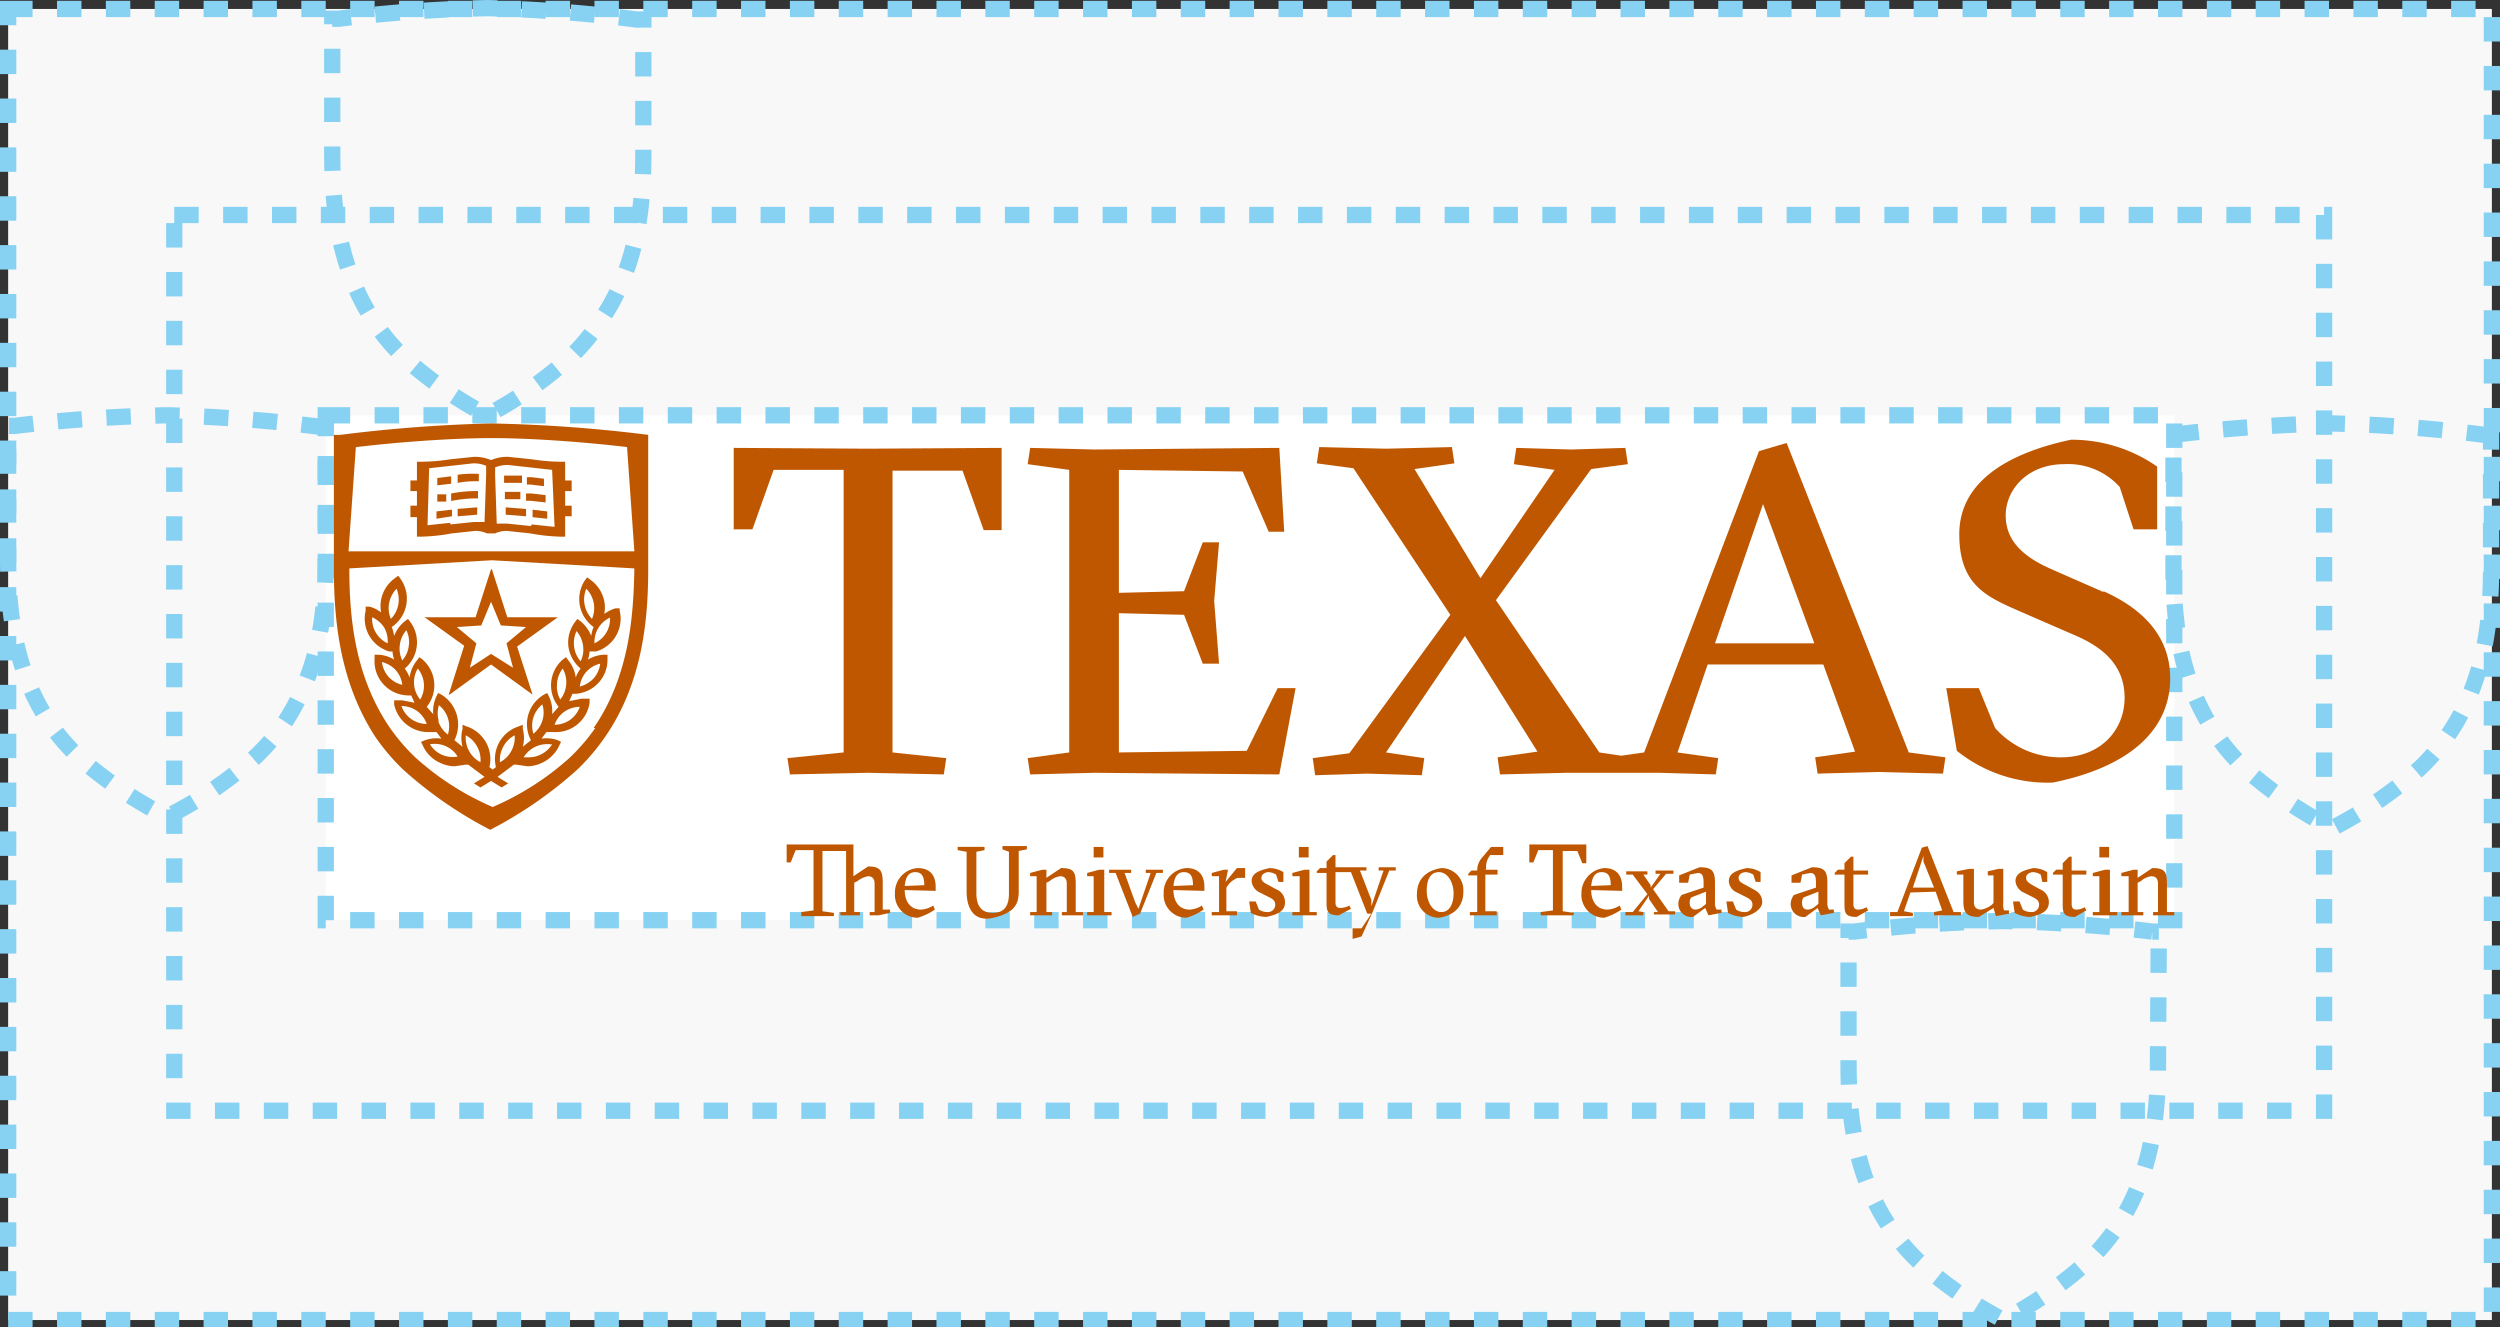 <?xml version="1.0" encoding="UTF-8"?> <svg xmlns="http://www.w3.org/2000/svg" id="Layer_1" data-name="Layer 1" viewBox="0 0 307 163"><rect x="0" y="0" width="307" height="163" fill="#333333" stroke="none"/><defs><style> .cls-1 { fill: #f8f8f8; } .cls-1, .cls-2, .cls-3 { stroke: #87d2f2; stroke-width: 2px; stroke-dasharray: 3 3; vector-effect:non-scaling-stroke; } .cls-2 { fill: none; } .cls-3 { fill: #fff; } .cls-4 { fill: #bf5700; } </style></defs><title>wordmark-primary-horiz-clearspace</title><g id="clearspace"><rect id="outter-rect" class="cls-1" x="1" y="1.1" width="305" height="161"></rect><rect id="mid-rect" class="cls-2" x="21.4" y="26.4" width="264" height="110"></rect><rect id="inner-rect" class="cls-3" x="40" y="51" width="227" height="62"></rect><path id="shield-space4" class="cls-2" d="M40,52.4h-.8A185.4,185.4,0,0,0,20.5,51h0A185.4,185.4,0,0,0,1.8,52.3H1V66.6H1v2c0,6,.6,13.7,5.3,20.5A25.4,25.4,0,0,0,9.7,93h0a51.4,51.4,0,0,0,10.8,7.3h0A51.3,51.3,0,0,0,31.3,93h0a25.5,25.5,0,0,0,3.4-3.9C39.4,82.3,40,74.6,40,68.6v-.3h0Z"></path><path id="shield-space3" class="cls-2" d="M265.1,114.4h-.8a178.6,178.6,0,0,0-18.3-1.3h0a178.6,178.6,0,0,0-18.3,1.3H227v14.1h0v2c0,6,.6,13.7,5.2,20.4a25.1,25.1,0,0,0,3.3,3.9h0a50.2,50.2,0,0,0,10.5,7.3h0a50.1,50.1,0,0,0,10.5-7.3h0a25.2,25.2,0,0,0,3.3-3.9c4.6-6.7,5.2-14.4,5.2-20.4v-.3h0Z"></path><path id="shield-space2" class="cls-2" d="M305.9,53.4h-.8A184.6,184.6,0,0,0,286.4,52h0a184.6,184.6,0,0,0-18.7,1.3h-.8V67.7h0v2c0,6,.6,13.8,5.3,20.6a25.5,25.5,0,0,0,3.4,4h0a51.4,51.4,0,0,0,10.8,7.4h0a51.3,51.3,0,0,0,10.8-7.4h0a25.5,25.5,0,0,0,3.4-4c4.7-6.8,5.3-14.6,5.3-20.6v-.3h0Z"></path><path id="shield-space1" class="cls-2" d="M79,2.4h-.8A175.1,175.1,0,0,0,59.9,1h0A175.1,175.1,0,0,0,41.6,2.3h-.8V16.8h0v2c0,6.1.6,13.9,5.2,20.8a25.4,25.4,0,0,0,3.3,4h0a50.1,50.1,0,0,0,10.5,7.4h0a50.1,50.1,0,0,0,10.5-7.4h0a25.5,25.5,0,0,0,3.3-4C78.4,32.8,79,24.9,79,18.9v-.3h0Z"></path></g><g id="primary-h-wdmk"><path id="Shield" class="cls-4" d="M60.3,68.6h0Zm5-4.2,2.8.3-.3-7-2.7-.3-2.7-.3a3.9,3.9,0,0,0-1.6.3v1l.2,5.9h1.3l2.9.3Zm-10,0,2.9-.3h1.3l.2-5.9v-1a3.9,3.9,0,0,0-1.6-.3l-2.7.3-2.7.3-.2,7,2.8-.3Zm14.9-4.1h-.8v1.8h.8v1.3h-.8v2.5h-.6a23.3,23.3,0,0,1-3.7-.4l-2.8-.3a3.3,3.3,0,0,0-1.5.3H59.8a3.3,3.3,0,0,0-1.5-.3l-2.8.3a23.3,23.3,0,0,1-3.7.4h-.6V63.5h-.8V62.1h.8V60.3h-.8V59h.8V56.7h.6a23.7,23.7,0,0,0,3.5-.3l2.9-.3a5.1,5.1,0,0,1,2.1.4,5,5,0,0,1,2.1-.4l2.9.3a23.6,23.6,0,0,0,3.5.3h.6V59h.8v1.3ZM55.5,58.5h-.2l-1.6.2v.9l1.7-.2h0v-.9Zm.7-.1v.9a11.8,11.8,0,0,1,2.6-.2v-.9a12.3,12.3,0,0,0-2.6.1Zm-.7,4.2h-.2l-1.7.2v.9l1.9-.3h0v-.9Zm.7-.1v.9l2.4-.2v-.9l-2.5.2Zm-.8-1.9v.9h.1a16.1,16.1,0,0,1,3.2-.3v-.9a16.5,16.5,0,0,0-3.3.3Zm-.7.1h-1v.9h1.1v-.9Zm9.4-2.3H61.9v.9h2.2v-.9Zm2.8.4-1.6-.2h-.6v.9h.4l1.7.2v-.9Zm-3,1.6H62v.9h1.9v-.9Zm3.1.4-1.7-.2h-.7v.9h.6l1.8.2v-.9Zm-1.7,2.7,1.9.2v-.9l-1.7-.2h-.1v.9Zm-.7-1-2.5-.2v.9l2.5.2v-.9ZM59.2,76.8l-3.1.2,2.4,2-.8,3,2.6-1.7L63,82l-.8-3,2.4-2-3.1-.2-1.2-2.9-1.2,2.9Zm-7-1h6.2l1.9-5.9h.1l1.9,5.9h6.2l-5,3.6,1.9,5.9h0l-5.1-3.7-5.1,3.7h-.1l1.9-6-5-3.6Zm20.7,7.5a3.3,3.3,0,0,0,.8-1.8,3.3,3.3,0,0,0-1.7,1,3.3,3.3,0,0,0-.8,1.8,3.4,3.4,0,0,0,1.7-1Zm-2.4-3.9a3.3,3.3,0,0,0,.8,1.8,3.2,3.2,0,0,0,.3-1.9,3.4,3.4,0,0,0-.8-1.8,3.4,3.4,0,0,0-.3,1.9Zm1.3-5.1a3.4,3.4,0,0,0,.9,1.7,3.4,3.4,0,0,0-.7-3.7,3.3,3.3,0,0,0-.2,2Zm3.2,1.5A3.3,3.3,0,0,0,73,79a3.3,3.3,0,0,0,1.9-3.3ZM70,88.4a3.3,3.3,0,0,0,1.2-1.6,3.4,3.4,0,0,0-1.9.6A3.3,3.3,0,0,0,68.1,89a3.3,3.3,0,0,0,1.9-.6ZM68.4,84a3.3,3.3,0,0,0,.4,1.9,3.4,3.4,0,0,0,.3-3.8,3.4,3.4,0,0,0-.7,1.8Zm-1.8,4.5a3.3,3.3,0,0,0,0-2,3.4,3.4,0,0,0-1.1,1.6,3.4,3.4,0,0,0,0,2,3.3,3.3,0,0,0,1.1-1.6Zm1,2.9A3.4,3.4,0,0,0,64.3,93h.6a3.2,3.2,0,0,0,1.4-.3,3.3,3.3,0,0,0,1.5-1.3Zm-5.8.3a3.3,3.3,0,0,0-.4,1.9,3.3,3.3,0,0,0,1.4-1.4,3.4,3.4,0,0,0,.4-1.9,3.3,3.3,0,0,0-1.4,1.4Zm-7.5,1a3.3,3.3,0,0,0,1.9.2,3.3,3.3,0,0,0-3.4-1.5,3.3,3.3,0,0,0,1.5,1.3Zm-.5-4.2A3.3,3.3,0,0,0,55,90.2a3.3,3.3,0,0,0-1.1-3.6,3.4,3.4,0,0,0,0,2Zm3.4,1.8a3.4,3.4,0,0,0,1.8,3.3,3.3,3.3,0,0,0-.4-1.9,3.3,3.3,0,0,0-1.4-1.4Zm-6.7-2a3.3,3.3,0,0,0,1.9.6,3.3,3.3,0,0,0-1.2-1.6,3.3,3.3,0,0,0-1.9-.6,3.3,3.3,0,0,0,1.2,1.6Zm.8-6.2a3.3,3.3,0,0,0,.3,3.8,3.3,3.3,0,0,0-.3-3.8Zm-3.6,1a3.4,3.4,0,0,0,1.7,1,3.3,3.3,0,0,0-.8-1.8,3.4,3.4,0,0,0-1.7-1,3.4,3.4,0,0,0,.8,1.8ZM47.6,79a3.4,3.4,0,0,0-.4-1.9,3.4,3.4,0,0,0-1.5-1.3A3.3,3.3,0,0,0,47.6,79Zm.2-5a3.3,3.3,0,0,0,.2,2,3.4,3.4,0,0,0,.9-1.7,3.4,3.4,0,0,0-.2-2,3.4,3.4,0,0,0-.9,1.7Zm1.3,5.2a3.3,3.3,0,0,0,.3,1.9,3.3,3.3,0,0,0,.8-1.8,3.2,3.2,0,0,0-.3-1.9,3.3,3.3,0,0,0-.8,1.8Zm23.7.8h-.4a4.1,4.1,0,0,1-.2,1,4.1,4.1,0,0,1,1.9-.6h.5v.5a4.2,4.2,0,0,1-3.9,4.3h-.4l-.4.9,1.5-.3h1v.5A4.2,4.2,0,0,1,68,89.9h-.9l-.6.8a4.3,4.3,0,0,1,2,.2l.4.2-.2.4a4.3,4.3,0,0,1-2.2,2.2,4.2,4.2,0,0,1-1.7.4h0l-1.4-.2h-.3l-2,1.5,1.3.8-.8.5-1.3-.8-1.3.8-.8-.5,1.3-.8-2-1.5h-.3l-1.4.2a4.2,4.2,0,0,1-1.7-.4,4.2,4.2,0,0,1-2.2-2.2l-.2-.4.5-.2a4.3,4.3,0,0,1,2-.2l-.6-.8h-1a4.2,4.2,0,0,1-2.5-.8,4.3,4.3,0,0,1-1.7-2.6V86h1l1.5.3-.4-.9h-.4A4.2,4.2,0,0,1,46,80.9v-.5h.5a4.1,4.1,0,0,1,1.9.6,4,4,0,0,1-.2-1h-.4a4.2,4.2,0,0,1-2.9-5v-.5h.5a4.3,4.3,0,0,1,1.4.7,4.2,4.2,0,0,1,1.7-4.2l.4-.3.3.4A4.2,4.2,0,0,1,48.1,77a4.5,4.5,0,0,1,.3,1.1,4.2,4.2,0,0,1,1.3-1.8l.4-.3.3.4a4.2,4.2,0,0,1-.7,5.7h0a4.2,4.2,0,0,1,.6,1.1,4.2,4.2,0,0,1,.9-2.1l.3-.4.4.3a4.2,4.2,0,0,1,.5,5.8h0l.8.9a4.3,4.3,0,0,1,.4-2.2l.2-.4.4.2a4.3,4.3,0,0,1,1.6,5.6h0l1,.8a4.3,4.3,0,0,1,0-2.2v-.5l.5.2a4.3,4.3,0,0,1,2.4,2,4.2,4.2,0,0,1,.4,3l.4.3.4-.3a4.2,4.2,0,0,1,2.8-5l.5-.2v.5a4.3,4.3,0,0,1,0,2.2l1-.8h0a4.2,4.2,0,0,1,1.6-5.6l.4-.2.2.4a4.2,4.2,0,0,1,.4,2.2l.8-.9h0a4.2,4.2,0,0,1,.5-5.8l.4-.3.3.4a4.2,4.2,0,0,1,.9,2.1,4.1,4.1,0,0,1,.6-1.1h0a4.3,4.3,0,0,1-1.5-2.7,4.2,4.2,0,0,1,.8-3l.3-.4.4.3a4.3,4.3,0,0,1,1.3,1.8,4,4,0,0,1,.3-1.1,4.2,4.2,0,0,1-1.1-5.7l.3-.4.4.3a4.2,4.2,0,0,1,1.7,2.6,4,4,0,0,1,0,1.6,4.3,4.3,0,0,1,1.4-.7h.5V75a4.2,4.2,0,0,1-2.9,5Zm.1,9.4c4.4-6.4,4.9-13.8,5-19.6l-17.5-1-17.5,1h0c0,5.8.6,13.2,5,19.6a23.4,23.4,0,0,0,3.2,3.7,34.5,34.5,0,0,0,9.4,6,34.4,34.4,0,0,0,9.4-6,23.8,23.8,0,0,0,3.2-3.7ZM43.7,54.9l-.9,12.8H77.9l-.9-12.8c-3.3-.4-10.6-1.1-16.6-1.1s-13.4.7-16.6,1.1Zm35.9-1.5V69.5h0v.3c0,6-.6,13.9-5.3,20.7a25.9,25.9,0,0,1-3.4,4h0a50.8,50.8,0,0,1-10.7,7.4h0a50.7,50.7,0,0,1-10.7-7.4h0a25.9,25.9,0,0,1-3.4-4C41.6,83.6,41,75.8,41,69.7v-2h0V53.4h.8A180.5,180.5,0,0,1,60.3,52h0a180.5,180.5,0,0,1,18.5,1.3Z"></path><path id="Texas" class="cls-4" d="M106.6,55.1,123,55V65.1h-2.2l-2.6-7.3h-8.6V92.4l6.6.7-.3,2-9.3-.2-9.6.2-.3-2,6.9-.7V57.7H95l-2.6,7.3H90.1V55Zm46.5,37.1-15.7.2V75.3l8,.2,2.3,6h2l-.6-7.7.6-7.2h-2l-2.3,6-8,.2V57.7l15.2.2,3.2,7.4h1.9L157.1,55l-22.7.2-7.9-.2-.3,2,5.1.7V92.4l-5.1.7.3,2,7.9-.2,22.7.2,2-10.6h-2.2Zm81.3.2,4.5.6-.3,2-7.9-.2-7.5.2-.3-2,4.9-.7-3.9-10.7H209.7L206,92.4l5,.7-.3,2-6.9-.2H192.4l-8.2.2-.3-2.1,4.9-.7-8.9-14.2-9.7,14.3,4.7.7-.3,2.1-6.7-.2-6.4.2-.3-2.1,4.5-.6,12.4-17L166.2,57.5l-4.5-.6.3-2,8.2.2,8.1-.2.3,2-4.9.7,8.1,13.4,9.1-13.3-5-.7.3-2,6.7.2,6.7-.2.3,2-4.5.6L183.7,73.7l12.7,18.7,2.7.4,2.8-.4L216,55.4l3.4-1ZM222.8,79l-6.3-17.1L210.6,79Zm35.5-6.3-6.6-2.9c-3.1-1.4-5.4-3.3-5.4-6.5S249,57,253.5,57a8.5,8.5,0,0,1,6.8,2.8l1.7,5.2h2.9V57.3A18.3,18.3,0,0,0,254.3,54c-8,1.7-13.7,5.3-13.7,11.6s3.4,7.7,7.5,9.5l6.9,3c3.4,1.5,5.9,3.7,5.9,7.6s-2.9,7.3-7.8,7.3a10.7,10.7,0,0,1-8.1-3.6l-2-4.9h-4l1.3,7.7a17.8,17.8,0,0,0,11.8,3.9c10.7-2.2,14.4-7.4,14.4-12.8S262.8,74.6,258.3,72.6Z"></path><path id="The_University_of_Texas_at_Austin" data-name="The University of Texas at Austin" class="cls-4" d="M107.9,112.4h-1.1V112h.6v-3.5c0-.6-.3-.9-.8-.9a2.9,2.9,0,0,0-1.3.6l-.4.2v3.6h.7v.4h-2.4V112h.7v-7.5h-2.9v7.4l1.4.2v.4h-4V112l1.5-.2v-7.4H97.7l-.6,1.5h-.5v-2.2h8.2v3.9l1.8-1.2c1.6,0,1.8.6,1.8,2.1v3.2h.9v.4Zm3.2-3.1c0,1.4.7,2.4,2,2.4a3.1,3.1,0,0,0,1.5-.5l.2.5a7.5,7.5,0,0,1-2.1,1,2.8,2.8,0,0,1-2.8-3,3,3,0,0,1,2.8-3.1c1.6,0,2.2,1,2.2,2.3v.5Zm2.4-.6c0-.9-.2-1.6-1.1-1.6s-1.2.7-1.3,1.7Zm9.6-4.4v-.4h3v.4l-1,.2v5c0,1.6-.6,2.6-3.1,3.2s-3.3-1.3-3.3-3.2v-4.9l-1.1-.2v-.4h3.3v.4l-1,.2v5.1c0,1.5.6,2.4,2,2.4s2-.8,2-2.4v-5.1Zm4.8,8.1h-1.4V112h.8v-4.4h-.8v-.4l1.5-.4h.5v1l1.8-1.2c1.6,0,1.8.5,1.8,2v3.4h.9v.4h-2.6V112h.6v-3.5c0-.6-.3-.9-.8-.9a2.5,2.5,0,0,0-1.3.6l-.4.2v3.6h.7v.4Zm7,0h-1.4V112h.8v-4.4h-.8v-.4l1.5-.4h.6v5.2h.9v.4Zm-.6-8.4h1.2v1.3h-1.2V104Zm5.5,7.6,1.5-4.4h-.6v-.4h2.1v.4h-.8l-2,5-.9.4-2.1-5.4h-.8v-.4h2.7v.4h-.8l1.3,3.6Zm4.3-2.3c0,1.4.7,2.4,2,2.4a3.1,3.1,0,0,0,1.5-.5l.2.5a7.4,7.4,0,0,1-2.1,1,2.8,2.8,0,0,1-2.8-3,3,3,0,0,1,2.8-3.1c1.6,0,2.2,1,2.2,2.3v.5Zm2.4-.6c0-.9-.2-1.6-1.1-1.6s-1.2.7-1.3,1.7Zm4-.4,1.4-1.7h1v1.2H152a2.7,2.7,0,0,0-1.2.9l-.2.3v2.9h1.3v.5h-3.1V112h.9v-4.4h-.9v-.4l1.5-.4h.5Zm6.2-.9a2,2,0,0,0-.9-.3c-.5,0-.9.3-.9.7s.3.6.9.9l.9.5a1.7,1.7,0,0,1,1.1,1.6c0,1.1-.9,1.5-2.3,1.8a4.2,4.2,0,0,1-1.9-.5l-.2-1.4h.8l.4,1a1.8,1.8,0,0,0,1,.3.9.9,0,0,0,1-.9c0-.5-.3-.7-.9-1l-1-.5a1.7,1.7,0,0,1-1-1.4c0-.9.8-1.3,2.2-1.6a3.3,3.3,0,0,1,1.7.5v1.2H157Zm3.4,5h-1.4V112h.9v-4.4h-.9v-.4l1.5-.4h.6v5.2h.9v.4Zm-.6-8.4h1.2v1.3h-1.2V104Zm6.6,11.3V114h1.1l1.2-1.8h-.5l-2-5.1H164v3.7c0,.4.1.7.6.7a2.5,2.5,0,0,0,1.1-.3l.2.4-1.5.8c-1.4,0-1.5-.5-1.5-1.6v-3.6h-1.2v-.2l.4-.4h.8v-.8l.8-.8h.3v1.5h3.8v.4h-.8l1.4,3.6v.8l1.5-4.4h-.6v-.4h2.1v.4h-.8l-2,5-1.4,3.1Zm13.6-5.8c0,1.8-1.1,2.9-3,3.2a2.7,2.7,0,0,1-2.7-2.9c0-1.8,1.1-2.9,3-3.2A2.7,2.7,0,0,1,179.7,109.4ZM177,112c1,0,1.5-1,1.5-2.3s-.7-2.6-1.8-2.6-1.5,1-1.5,2.3S175.9,112,177,112Zm5.4-5.2h1.5v.6h-1.5v4.5h1.4v.5h-3.3V112h.9v-4.5h-1.1v-.2l.4-.4h.7a2.4,2.4,0,0,1,.7-1.7l1-1.2h1.5v1h-1.6l-.2.3a2.3,2.3,0,0,0-.3,1.4Zm10.8,5.6h-4V112l1.5-.2v-7.4h-1.8l-.6,1.5h-.5v-2.2h7V106h-.5l-.6-1.5h-1.8v7.4l1.4.2Zm2.2-3.1c0,1.4.7,2.4,2,2.4a3.1,3.1,0,0,0,1.5-.5l.2.5a7.5,7.5,0,0,1-2.1,1,2.8,2.8,0,0,1-2.8-3,3.1,3.1,0,0,1,2.8-3.1c1.6,0,2.2,1,2.2,2.3v.5Zm2.4-.6c0-.9-.2-1.6-1.1-1.6s-1.2.7-1.3,1.7Zm4,3.3v.4h-2.2V112h.9l1.8-2.2-1.8-2.4h-.8v-.4h2.6v.4h-.5l.9,1.3v.3l1.2-1.7h-.6v-.4h2.2v.4h-.9l-1.6,1.9,1.9,2.7h.8v.4h-2.6V112h.5l-1.1-1.6V110l-1.3,1.9Zm6.9-5.5c1.5,0,1.9.4,1.9,1.9v2.4a1.5,1.5,0,0,0,.2.9h.6v.4l-1.6.3-.4-.9-1.5,1.1a1.6,1.6,0,0,1-1.8-1.6,1.8,1.8,0,0,1,.4-1.1l2.7-.9v-.6c0-.7-.1-1.2-.7-1.2l-1,.2-.2,1h-1.1v-.9Zm.8,3-1.8.7a.9.9,0,0,0-.2.7c0,.6.4.8.7.8a1.5,1.5,0,0,0,.8-.3l.5-.4Zm5.8-2.1a2,2,0,0,0-.9-.3c-.5,0-.9.3-.9.7s.3.6.9.9l.9.5c.8.4,1.1.9,1.1,1.6s-.9,1.5-2.3,1.8a4.2,4.2,0,0,1-1.9-.5l-.2-1.4h.8l.4,1a1.8,1.8,0,0,0,1,.3.9.9,0,0,0,1-.9c0-.5-.3-.7-.9-1l-1-.5a1.6,1.6,0,0,1-1-1.4c0-.9.8-1.3,2.2-1.6a3.3,3.3,0,0,1,1.7.5v1.2h-.6Zm7.2-.9c1.5,0,1.9.4,1.9,1.9v2.4a1.5,1.5,0,0,0,.2.9h.6v.4l-1.6.3-.4-.9-1.5,1.1a1.6,1.6,0,0,1-1.8-1.6,1.8,1.8,0,0,1,.4-1.1l2.7-.9v-.6c0-.7-.1-1.2-.7-1.2l-1,.2-.2,1h-1.1v-.9Zm.8,3-1.8.7a.9.9,0,0,0-.2.7c0,.6.3.8.7.8a1.5,1.5,0,0,0,.8-.3l.5-.4Zm2-2.1v-.2l.4-.4h.8v-.8l.8-.8h.3v1.7h1.8v.5h-1.8v3.6c0,.4.1.7.6.7a2,2,0,0,0,1-.3l.2.4-1.4.8c-1.4,0-1.5-.5-1.5-1.6v-3.6Zm9.3,2.2-.8,2.3,1.1.2v.4h-2.8V112h.9l3-7.9.7-.2,3.2,8.1h.9v.4h-3.3V112l1-.2-.8-2.3Zm1.6-3.8v-.7l-1.3,3.9h2.6Zm9.8,5.1a2,2,0,0,0,.1.9h.6v.4l-1.6.3-.3-1-1.8,1.1c-1.6,0-1.9-.6-1.9-2v-3.2h-.8V107l1.5-.3h.6v4.1c0,.6.3.9.9.9a3,3,0,0,0,1.3-.6l.2-.2v-3.4h-.7V107l1.3-.3h.6Zm4.6-3.5a2,2,0,0,0-.9-.3c-.5,0-.9.3-.9.7s.3.6.8.9l.9.5a1.7,1.7,0,0,1,1.1,1.6c0,1.1-.9,1.5-2.3,1.8a4.2,4.2,0,0,1-1.9-.5l-.2-1.4h.8l.4,1a1.8,1.8,0,0,0,1,.3.9.9,0,0,0,1-.9c0-.5-.3-.7-.9-1l-1-.5a1.7,1.7,0,0,1-1-1.4c0-.9.8-1.3,2.2-1.6a3.3,3.3,0,0,1,1.7.5v1.2h-.6Zm1.5,0v-.2l.4-.4h.8v-.8l.8-.8h.3v1.7h1.8v.5h-1.8v3.6c0,.4.1.7.6.7a2,2,0,0,0,1-.3l.2.4-1.4.8c-1.4,0-1.5-.5-1.5-1.6v-3.6Zm6.3,5h-1.4V112h.8v-4.4H257v-.4l1.5-.4h.6v5.2h.9v.4Zm-.6-8.4h1.2v1.3h-1.2V104Zm4.1,8.4h-1.4V112h.9v-4.4h-.9v-.4l1.5-.4h.5v1l1.8-1.2c1.6,0,1.8.5,1.8,2v3.4h.9v.4h-2.6V112h.6v-3.5c0-.6-.3-.9-.8-.9a2.4,2.4,0,0,0-1.3.6l-.4.2v3.6h.7v.4Z"></path></g></svg> 